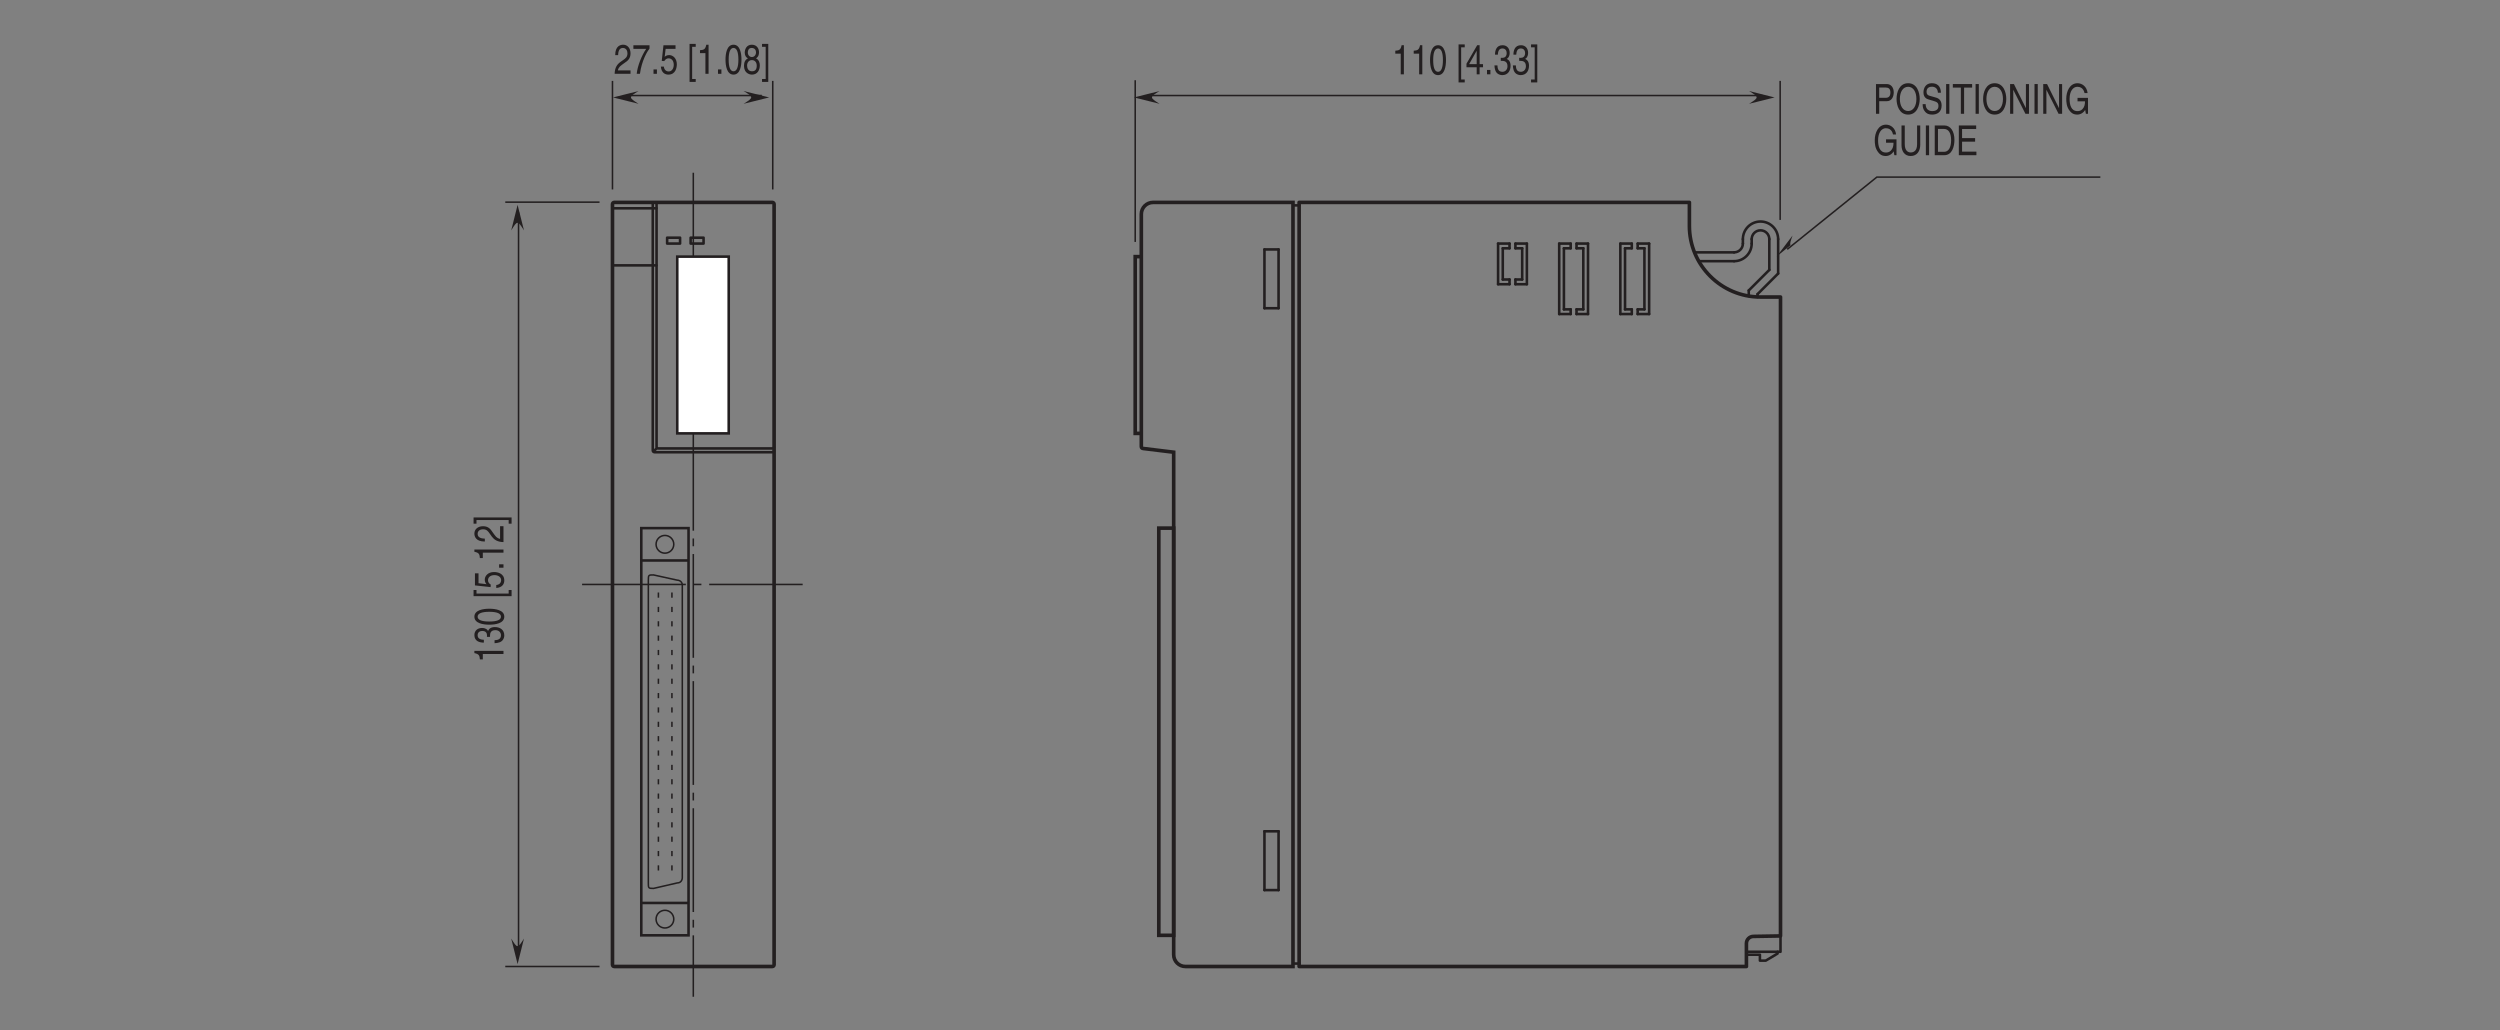 <?xml version="1.0" encoding="UTF-8"?>
<svg xmlns="http://www.w3.org/2000/svg" xmlns:xlink="http://www.w3.org/1999/xlink" width="481.89pt" height="198.61pt" viewBox="0 0 481.89 198.61" version="1.2">
<rect x="0" y="0" width="481.89" height="198.61" fill="#808080" stroke="none"/>
<defs>
<g>
<symbol overflow="visible" id="glyph0-0">
<path style="stroke:none;" d="M 0 0 L 0 -3.188 L -5.594 -3.188 L -5.594 0 Z M -3.156 -1.594 L -5.188 -0.516 L -5.188 -2.688 Z M -2.797 -1.797 L -4.828 -2.875 L -0.766 -2.875 Z M -0.406 -0.516 L -2.438 -1.594 L -0.406 -2.688 Z M -4.828 -0.312 L -2.797 -1.406 L -0.766 -0.312 Z M -4.828 -0.312 "/>
</symbol>
<symbol overflow="visible" id="glyph0-1">
<path style="stroke:none;" d="M -5.609 -2.297 L -5.609 -1.859 C -4.688 -1.672 -4.609 -1.375 -4.547 -0.641 L -3.984 -0.641 L -3.984 -1.688 L 0 -1.688 L 0 -2.297 Z M -5.609 -2.297 "/>
</symbol>
<symbol overflow="visible" id="glyph0-2">
<path style="stroke:none;" d="M -2.594 -1.438 C -2.594 -1.516 -2.594 -1.609 -2.594 -1.688 C -2.594 -2.078 -2.5 -2.734 -1.562 -2.734 C -0.922 -2.734 -0.484 -2.328 -0.484 -1.75 C -0.484 -0.922 -1.188 -0.812 -1.719 -0.797 L -1.719 -0.219 C -1.062 -0.25 -0.422 -0.391 -0.094 -0.891 C 0.047 -1.109 0.156 -1.391 0.156 -1.719 C 0.156 -2.859 -0.734 -3.328 -1.656 -3.328 C -2.406 -3.328 -2.781 -3.016 -2.969 -2.594 L -2.984 -2.594 C -3.078 -2.828 -3.422 -3.156 -4.141 -3.156 C -4.984 -3.156 -5.609 -2.641 -5.609 -1.781 C -5.609 -0.594 -4.594 -0.328 -3.781 -0.328 L -3.781 -0.875 C -4.172 -0.906 -4.984 -0.953 -4.984 -1.75 C -4.984 -2.422 -4.438 -2.578 -4.094 -2.578 C -3.391 -2.578 -3.172 -2.156 -3.172 -1.719 C -3.172 -1.625 -3.188 -1.531 -3.188 -1.438 Z M -2.594 -1.438 "/>
</symbol>
<symbol overflow="visible" id="glyph0-3">
<path style="stroke:none;" d="M -2.734 -2.719 C -1.328 -2.719 -0.484 -2.422 -0.484 -1.781 C -0.484 -1.125 -1.328 -0.844 -2.734 -0.844 C -4.141 -0.844 -4.984 -1.125 -4.984 -1.781 C -4.984 -2.422 -4.141 -2.719 -2.734 -2.719 Z M -2.734 -3.312 C -3.891 -3.312 -5.609 -3.062 -5.609 -1.781 C -5.609 -0.484 -3.891 -0.234 -2.734 -0.234 C -1.562 -0.234 0.156 -0.484 0.156 -1.781 C 0.156 -3.062 -1.562 -3.312 -2.734 -3.312 Z M -2.734 -3.312 "/>
</symbol>
<symbol overflow="visible" id="glyph0-4">
<path style="stroke:none;" d=""/>
</symbol>
<symbol overflow="visible" id="glyph0-5">
<path style="stroke:none;" d="M -5.203 -0.906 L -5.203 -1.594 L -5.766 -1.594 L -5.766 -0.406 L 1.562 -0.406 L 1.562 -1.594 L 1 -1.594 L 1 -0.906 Z M -5.203 -0.906 "/>
</symbol>
<symbol overflow="visible" id="glyph0-6">
<path style="stroke:none;" d="M -4.812 -1.125 L -4.812 -3.031 L -5.5 -3.031 L -5.5 -0.703 L -2.484 -0.375 L -2.453 -0.859 C -2.797 -1.062 -2.984 -1.359 -2.984 -1.688 C -2.984 -2.25 -2.547 -2.688 -1.734 -2.688 C -1.031 -2.688 -0.453 -2.312 -0.453 -1.734 C -0.453 -1.234 -0.75 -0.844 -1.391 -0.781 L -1.391 -0.203 C -0.141 -0.312 0.156 -1.062 0.156 -1.656 C 0.156 -3.062 -1.203 -3.281 -1.828 -3.281 C -2.984 -3.281 -3.609 -2.531 -3.609 -1.812 C -3.609 -1.406 -3.453 -1.125 -3.266 -0.938 Z M -4.812 -1.125 "/>
</symbol>
<symbol overflow="visible" id="glyph0-7">
<path style="stroke:none;" d="M -0.844 -1.219 L -0.844 -0.562 L 0 -0.562 L 0 -1.219 Z M -0.844 -1.219 "/>
</symbol>
<symbol overflow="visible" id="glyph0-8">
<path style="stroke:none;" d="M -3.594 -0.844 C -4 -0.859 -4.984 -0.906 -4.984 -1.75 C -4.984 -2.406 -4.422 -2.641 -3.969 -2.641 C -3.234 -2.641 -3 -2.297 -2.656 -1.812 L -2.234 -1.219 C -1.781 -0.625 -1.172 -0.203 0 -0.172 L 0 -3.234 L -0.656 -3.234 L -0.656 -0.797 C -0.875 -0.828 -1.312 -0.953 -1.734 -1.578 L -2.062 -2.031 C -2.5 -2.703 -2.938 -3.234 -3.938 -3.234 C -4.984 -3.234 -5.609 -2.609 -5.609 -1.828 C -5.609 -1.344 -5.422 -0.281 -3.594 -0.281 Z M -3.594 -0.844 "/>
</symbol>
<symbol overflow="visible" id="glyph0-9">
<path style="stroke:none;" d="M 1 -0.875 L 1 -0.172 L 1.562 -0.172 L 1.562 -1.375 L -5.766 -1.375 L -5.766 -0.172 L -5.203 -0.172 L -5.203 -0.875 Z M 1 -0.875 "/>
</symbol>
<symbol overflow="visible" id="glyph1-0">
<path style="stroke:none;" d="M 0 0 L 3.188 0 L 3.188 -5.594 L 0 -5.594 Z M 1.594 -3.156 L 0.516 -5.188 L 2.688 -5.188 Z M 1.797 -2.797 L 2.875 -4.828 L 2.875 -0.766 Z M 0.516 -0.406 L 1.594 -2.438 L 2.688 -0.406 Z M 0.312 -4.828 L 1.406 -2.797 L 0.312 -0.766 Z M 0.312 -4.828 "/>
</symbol>
<symbol overflow="visible" id="glyph1-1">
<path style="stroke:none;" d="M 0.844 -3.594 C 0.859 -4 0.906 -4.984 1.75 -4.984 C 2.406 -4.984 2.641 -4.422 2.641 -3.969 C 2.641 -3.234 2.297 -3 1.812 -2.656 L 1.219 -2.234 C 0.625 -1.781 0.203 -1.172 0.172 0 L 3.234 0 L 3.234 -0.656 L 0.797 -0.656 C 0.828 -0.875 0.953 -1.312 1.578 -1.734 L 2.031 -2.062 C 2.703 -2.5 3.234 -2.938 3.234 -3.938 C 3.234 -4.984 2.609 -5.609 1.828 -5.609 C 1.344 -5.609 0.281 -5.422 0.281 -3.594 Z M 0.844 -3.594 "/>
</symbol>
<symbol overflow="visible" id="glyph1-2">
<path style="stroke:none;" d="M 0.234 -4.812 L 2.703 -4.812 C 1.844 -3.547 1.031 -1.547 0.875 0 L 1.5 0 C 1.828 -2.5 2.891 -4.297 3.344 -4.875 L 3.344 -5.5 L 0.234 -5.5 Z M 0.234 -4.812 "/>
</symbol>
<symbol overflow="visible" id="glyph1-3">
<path style="stroke:none;" d="M 1.219 -0.844 L 0.562 -0.844 L 0.562 0 L 1.219 0 Z M 1.219 -0.844 "/>
</symbol>
<symbol overflow="visible" id="glyph1-4">
<path style="stroke:none;" d="M 1.125 -4.812 L 3.031 -4.812 L 3.031 -5.5 L 0.703 -5.5 L 0.375 -2.484 L 0.859 -2.453 C 1.062 -2.797 1.359 -2.984 1.688 -2.984 C 2.25 -2.984 2.688 -2.547 2.688 -1.734 C 2.688 -1.031 2.312 -0.453 1.734 -0.453 C 1.234 -0.453 0.844 -0.75 0.781 -1.391 L 0.203 -1.391 C 0.312 -0.141 1.062 0.156 1.656 0.156 C 3.062 0.156 3.281 -1.203 3.281 -1.828 C 3.281 -2.984 2.531 -3.609 1.812 -3.609 C 1.406 -3.609 1.125 -3.453 0.938 -3.266 Z M 1.125 -4.812 "/>
</symbol>
<symbol overflow="visible" id="glyph1-5">
<path style="stroke:none;" d=""/>
</symbol>
<symbol overflow="visible" id="glyph1-6">
<path style="stroke:none;" d="M 0.906 -5.203 L 1.594 -5.203 L 1.594 -5.766 L 0.406 -5.766 L 0.406 1.562 L 1.594 1.562 L 1.594 1 L 0.906 1 Z M 0.906 -5.203 "/>
</symbol>
<symbol overflow="visible" id="glyph1-7">
<path style="stroke:none;" d="M 2.297 -5.609 L 1.859 -5.609 C 1.672 -4.688 1.375 -4.609 0.641 -4.547 L 0.641 -3.984 L 1.688 -3.984 L 1.688 0 L 2.297 0 Z M 2.297 -5.609 "/>
</symbol>
<symbol overflow="visible" id="glyph1-8">
<path style="stroke:none;" d="M 2.719 -2.734 C 2.719 -1.328 2.422 -0.484 1.781 -0.484 C 1.125 -0.484 0.844 -1.328 0.844 -2.734 C 0.844 -4.141 1.125 -4.984 1.781 -4.984 C 2.422 -4.984 2.719 -4.141 2.719 -2.734 Z M 3.312 -2.734 C 3.312 -3.891 3.062 -5.609 1.781 -5.609 C 0.484 -5.609 0.234 -3.891 0.234 -2.734 C 0.234 -1.562 0.484 0.156 1.781 0.156 C 3.062 0.156 3.312 -1.562 3.312 -2.734 Z M 3.312 -2.734 "/>
</symbol>
<symbol overflow="visible" id="glyph1-9">
<path style="stroke:none;" d="M 3.141 -4.172 C 3.141 -4.828 2.75 -5.609 1.75 -5.609 C 0.688 -5.609 0.391 -4.656 0.391 -4.078 C 0.391 -3.547 0.625 -3.156 1 -2.984 C 0.531 -2.734 0.25 -2.297 0.25 -1.609 C 0.25 -1.344 0.25 -0.734 0.703 -0.281 C 1.062 0.078 1.531 0.156 1.781 0.156 C 2.844 0.156 3.297 -0.719 3.297 -1.625 C 3.297 -2.047 3.172 -2.672 2.562 -2.984 C 2.766 -3.109 3.141 -3.359 3.141 -4.172 Z M 1.766 -2.641 C 2.281 -2.641 2.703 -2.297 2.703 -1.547 C 2.703 -0.656 2.219 -0.484 1.797 -0.484 C 1.016 -0.484 0.844 -1.156 0.844 -1.594 C 0.844 -2.109 1.141 -2.641 1.766 -2.641 Z M 1.766 -3.234 C 1.359 -3.234 0.984 -3.562 0.984 -4.109 C 0.984 -4.469 1.125 -4.984 1.719 -4.984 C 2.391 -4.984 2.562 -4.484 2.562 -4.141 C 2.562 -3.641 2.25 -3.234 1.766 -3.234 Z M 1.766 -3.234 "/>
</symbol>
<symbol overflow="visible" id="glyph1-10">
<path style="stroke:none;" d="M 0.875 1 L 0.172 1 L 0.172 1.562 L 1.375 1.562 L 1.375 -5.766 L 0.172 -5.766 L 0.172 -5.203 L 0.875 -5.203 Z M 0.875 1 "/>
</symbol>
<symbol overflow="visible" id="glyph1-11">
<path style="stroke:none;" d="M 3.344 -1.359 L 3.344 -1.969 L 2.688 -1.969 L 2.688 -5.609 L 2.219 -5.609 L 0.156 -2.047 L 0.156 -1.359 L 2.125 -1.359 L 2.125 0 L 2.688 0 L 2.688 -1.359 Z M 2.109 -4.516 L 2.125 -4.516 L 2.125 -1.969 L 0.672 -1.969 Z M 2.109 -4.516 "/>
</symbol>
<symbol overflow="visible" id="glyph1-12">
<path style="stroke:none;" d="M 1.438 -2.594 C 1.516 -2.594 1.609 -2.594 1.688 -2.594 C 2.078 -2.594 2.734 -2.5 2.734 -1.562 C 2.734 -0.922 2.328 -0.484 1.75 -0.484 C 0.922 -0.484 0.812 -1.188 0.797 -1.719 L 0.219 -1.719 C 0.25 -1.062 0.391 -0.422 0.891 -0.094 C 1.109 0.047 1.391 0.156 1.719 0.156 C 2.859 0.156 3.328 -0.734 3.328 -1.656 C 3.328 -2.406 3.016 -2.781 2.594 -2.969 L 2.594 -2.984 C 2.828 -3.078 3.156 -3.422 3.156 -4.141 C 3.156 -4.984 2.641 -5.609 1.781 -5.609 C 0.594 -5.609 0.328 -4.594 0.328 -3.781 L 0.875 -3.781 C 0.906 -4.172 0.953 -4.984 1.75 -4.984 C 2.422 -4.984 2.578 -4.438 2.578 -4.094 C 2.578 -3.391 2.156 -3.172 1.719 -3.172 C 1.625 -3.172 1.531 -3.188 1.438 -3.188 Z M 1.438 -2.594 "/>
</symbol>
<symbol overflow="visible" id="glyph1-13">
<path style="stroke:none;" d="M 1.172 -5.062 L 2.422 -5.062 C 2.938 -5.062 3.328 -4.844 3.328 -4.109 C 3.328 -3.344 2.953 -3.078 2.406 -3.078 L 1.172 -3.078 Z M 1.172 -2.422 L 2.609 -2.422 C 3.609 -2.422 3.969 -3.328 3.969 -4.125 C 3.969 -5.047 3.469 -5.734 2.609 -5.734 L 0.547 -5.734 L 0.547 0 L 1.172 0 Z M 1.172 -2.422 "/>
</symbol>
<symbol overflow="visible" id="glyph1-14">
<path style="stroke:none;" d="M 4.078 -2.859 C 4.078 -1.516 3.484 -0.531 2.484 -0.531 C 1.484 -0.531 0.891 -1.516 0.891 -2.859 C 0.891 -4.219 1.484 -5.203 2.484 -5.203 C 3.484 -5.203 4.078 -4.219 4.078 -2.859 Z M 4.719 -2.859 C 4.719 -4.109 4.203 -5.891 2.484 -5.891 C 0.766 -5.891 0.25 -4.109 0.25 -2.859 C 0.25 -1.625 0.766 0.156 2.484 0.156 C 4.203 0.156 4.719 -1.625 4.719 -2.859 Z M 4.719 -2.859 "/>
</symbol>
<symbol overflow="visible" id="glyph1-15">
<path style="stroke:none;" d="M 3.828 -4.062 C 3.812 -4.688 3.656 -5.891 2.047 -5.891 C 0.938 -5.891 0.469 -5 0.469 -4.109 C 0.469 -3.109 1.141 -2.844 1.438 -2.766 L 2.391 -2.484 C 3.141 -2.266 3.359 -2.078 3.359 -1.484 C 3.359 -0.656 2.609 -0.516 2.156 -0.516 C 1.578 -0.516 0.891 -0.812 0.891 -1.859 L 0.312 -1.859 C 0.312 -1.312 0.391 -0.844 0.781 -0.406 C 0.984 -0.172 1.312 0.156 2.172 0.156 C 2.953 0.156 3.969 -0.219 3.969 -1.578 C 3.969 -2.484 3.516 -2.938 2.922 -3.109 L 1.609 -3.484 C 1.344 -3.562 1.062 -3.734 1.062 -4.219 C 1.062 -5.094 1.719 -5.219 2.109 -5.219 C 2.641 -5.219 3.219 -4.938 3.25 -4.062 Z M 3.828 -4.062 "/>
</symbol>
<symbol overflow="visible" id="glyph1-16">
<path style="stroke:none;" d="M 1.203 -5.734 L 0.578 -5.734 L 0.578 0 L 1.203 0 Z M 1.203 -5.734 "/>
</symbol>
<symbol overflow="visible" id="glyph1-17">
<path style="stroke:none;" d="M 0.094 -5.047 L 1.641 -5.047 L 1.641 0 L 2.266 0 L 2.266 -5.047 L 3.812 -5.047 L 3.812 -5.734 L 0.094 -5.734 Z M 0.094 -5.047 "/>
</symbol>
<symbol overflow="visible" id="glyph1-18">
<path style="stroke:none;" d="M 3.531 -1.109 L 3.516 -1.109 L 1.219 -5.734 L 0.484 -5.734 L 0.484 0 L 1.094 0 L 1.094 -4.625 L 3.438 0 L 4.125 0 L 4.125 -5.734 L 3.531 -5.734 Z M 3.531 -1.109 "/>
</symbol>
<symbol overflow="visible" id="glyph1-19">
<path style="stroke:none;" d="M 2.484 -2.406 L 3.922 -2.406 C 3.922 -1.781 3.812 -1.281 3.406 -0.875 C 3.078 -0.547 2.703 -0.516 2.469 -0.516 C 1.25 -0.516 0.953 -1.703 0.953 -2.875 C 0.953 -4.375 1.625 -5.203 2.453 -5.203 C 2.953 -5.203 3.625 -4.984 3.828 -4 L 4.422 -4 C 4.281 -5.281 3.328 -5.891 2.484 -5.891 C 0.984 -5.891 0.312 -4.312 0.312 -2.922 C 0.312 -2.312 0.328 -1.328 1.031 -0.5 C 1.266 -0.203 1.656 0.156 2.438 0.156 C 3.062 0.156 3.641 -0.203 3.953 -0.75 L 4.094 0 L 4.5 0 L 4.5 -3.062 L 2.484 -3.062 Z M 2.484 -2.406 "/>
</symbol>
<symbol overflow="visible" id="glyph1-20">
<path style="stroke:none;" d="M 3.5 -5.734 L 3.5 -2.109 C 3.5 -0.859 2.859 -0.531 2.281 -0.531 C 1.734 -0.531 1.125 -0.875 1.125 -2.125 L 1.125 -5.734 L 0.5 -5.734 L 0.5 -1.906 C 0.5 -0.844 1.031 0.156 2.266 0.156 C 3.531 0.156 4.109 -0.844 4.109 -2.016 L 4.109 -5.734 Z M 3.5 -5.734 "/>
</symbol>
<symbol overflow="visible" id="glyph1-21">
<path style="stroke:none;" d="M 0.516 0 L 2.359 0 C 3.859 0 4.312 -1.656 4.312 -2.953 C 4.312 -4.594 3.578 -5.734 2.375 -5.734 L 0.516 -5.734 Z M 1.141 -5.062 L 2.297 -5.062 C 3.141 -5.062 3.672 -4.344 3.672 -2.891 C 3.672 -1.453 3.141 -0.656 2.344 -0.656 L 1.141 -0.656 Z M 1.141 -5.062 "/>
</symbol>
<symbol overflow="visible" id="glyph1-22">
<path style="stroke:none;" d="M 3.938 -0.688 L 1.172 -0.688 L 1.172 -2.609 L 3.688 -2.609 L 3.688 -3.297 L 1.172 -3.297 L 1.172 -5.047 L 3.891 -5.047 L 3.891 -5.734 L 0.547 -5.734 L 0.547 0 L 3.938 0 Z M 3.938 -0.688 "/>
</symbol>
</g>
</defs>
<g id="surface1">
<path style="fill:none;stroke-width:3;stroke-linecap:butt;stroke-linejoin:miter;stroke:rgb(13.73%,12.16%,12.549%);stroke-opacity:1;stroke-dasharray:200,15,15,15;stroke-miterlimit:4;" d="M 1117.822 855.642 L 1543.031 855.642 " transform="matrix(0.1,0,0,-0.1,0.417,198.221)"/>
<path style="fill:none;stroke-width:3;stroke-linecap:butt;stroke-linejoin:miter;stroke:rgb(13.73%,12.16%,12.549%);stroke-opacity:1;stroke-dasharray:200,15,15,15;stroke-miterlimit:4;" d="M 1332.227 1649.268 L 1332.227 60.882 " transform="matrix(0.1,0,0,-0.1,0.417,198.221)"/>
<path style="fill:none;stroke-width:3;stroke-linecap:butt;stroke-linejoin:miter;stroke:rgb(13.73%,12.16%,12.549%);stroke-opacity:1;stroke-miterlimit:4;" d="M 1151.443 119.238 L 969.759 119.238 " transform="matrix(0.1,0,0,-0.1,0.417,198.221)"/>
<path style="fill:none;stroke-width:3;stroke-linecap:butt;stroke-linejoin:miter;stroke:rgb(13.73%,12.16%,12.549%);stroke-opacity:1;stroke-miterlimit:4;" d="M 1151.443 1592.555 L 969.759 1592.555 " transform="matrix(0.1,0,0,-0.1,0.417,198.221)"/>
<path style=" stroke:none;fill-rule:nonzero;fill:rgb(13.73%,12.16%,12.549%);fill-opacity:1;" d="M 98.539 44.41 L 99.77 39.488 L 101 44.41 C 99.77 42.438 99.715 42.492 98.539 44.41 "/>
<path style="fill:none;stroke-width:3;stroke-linecap:butt;stroke-linejoin:miter;stroke:rgb(13.73%,12.16%,12.549%);stroke-opacity:1;stroke-miterlimit:4;" d="M 995.356 143.113 L 995.356 1572.947 " transform="matrix(0.1,0,0,-0.1,0.417,198.221)"/>
<path style=" stroke:none;fill-rule:nonzero;fill:rgb(13.73%,12.16%,12.549%);fill-opacity:1;" d="M 98.539 180.91 L 99.77 185.836 L 101 180.91 C 99.77 182.883 99.715 182.832 98.539 180.91 "/>
<path style="fill:none;stroke-width:3;stroke-linecap:butt;stroke-linejoin:miter;stroke:rgb(13.73%,12.16%,12.549%);stroke-opacity:1;stroke-miterlimit:4;" d="M 1176.414 1826.295 L 1176.414 1617.017 " transform="matrix(0.1,0,0,-0.1,0.417,198.221)"/>
<path style=" stroke:none;fill-rule:nonzero;fill:rgb(13.73%,12.16%,12.549%);fill-opacity:1;" d="M 123.086 17.547 L 118.164 18.781 L 123.086 20.008 C 121.113 18.781 121.168 18.723 123.086 17.547 "/>
<path style="fill:none;stroke-width:3;stroke-linecap:butt;stroke-linejoin:miter;stroke:rgb(13.73%,12.16%,12.549%);stroke-opacity:1;stroke-miterlimit:4;" d="M 1485.339 1826.295 L 1485.339 1617.017 " transform="matrix(0.1,0,0,-0.1,0.417,198.221)"/>
<path style="fill:none;stroke-width:3;stroke-linecap:butt;stroke-linejoin:miter;stroke:rgb(13.73%,12.16%,12.549%);stroke-opacity:1;stroke-miterlimit:4;" d="M 1205.729 1798.075 L 1464.204 1798.075 " transform="matrix(0.1,0,0,-0.1,0.417,198.221)"/>
<path style=" stroke:none;fill-rule:nonzero;fill:rgb(13.73%,12.16%,12.549%);fill-opacity:1;" d="M 143.336 17.547 L 148.262 18.781 L 143.336 20.008 C 145.312 18.781 145.258 18.723 143.336 17.547 "/>
<path style=" stroke:none;fill-rule:nonzero;fill:rgb(13.73%,12.16%,12.549%);fill-opacity:1;" d="M 223.512 17.547 L 218.59 18.781 L 223.512 20.008 C 221.539 18.781 221.594 18.723 223.512 17.547 "/>
<path style="fill:none;stroke-width:3;stroke-linecap:butt;stroke-linejoin:miter;stroke:rgb(13.73%,12.16%,12.549%);stroke-opacity:1;stroke-miterlimit:4;" d="M 3427.192 1826.295 L 3427.192 1558.308 " transform="matrix(0.1,0,0,-0.1,0.417,198.221)"/>
<path style="fill:none;stroke-width:3;stroke-linecap:butt;stroke-linejoin:miter;stroke:rgb(13.73%,12.16%,12.549%);stroke-opacity:1;stroke-miterlimit:4;" d="M 2211.959 1798.075 L 3393.141 1798.075 " transform="matrix(0.1,0,0,-0.1,0.417,198.221)"/>
<path style=" stroke:none;fill-rule:nonzero;fill:rgb(13.73%,12.16%,12.549%);fill-opacity:1;" d="M 337.141 17.547 L 342.062 18.781 L 337.141 20.008 C 339.113 18.781 339.059 18.723 337.141 17.547 "/>
<path style=" stroke:none;fill-rule:nonzero;fill:rgb(13.73%,12.16%,12.549%);fill-opacity:1;" d="M 345.148 47.258 C 344.957 47.008 345.148 46.457 345.527 45.398 L 342.465 49.441 L 345.148 47.258 "/>
<path style="fill:none;stroke-width:3;stroke-linecap:butt;stroke-linejoin:miter;stroke:rgb(13.73%,12.16%,12.549%);stroke-opacity:1;stroke-miterlimit:4;" d="M 3440.812 1501.635 L 3613.495 1640.814 L 4044.378 1640.814 " transform="matrix(0.1,0,0,-0.1,0.417,198.221)"/>
<g style="fill:rgb(13.73%,12.16%,12.549%);fill-opacity:1;">
  <use xlink:href="#glyph0-1" x="97.049" y="127.75"/>
  <use xlink:href="#glyph0-2" x="97.049" y="124.199"/>
  <use xlink:href="#glyph0-3" x="97.049" y="120.647"/>
  <use xlink:href="#glyph0-4" x="97.049" y="117.096"/>
  <use xlink:href="#glyph0-5" x="97.049" y="115.32"/>
  <use xlink:href="#glyph0-6" x="97.049" y="113.544"/>
  <use xlink:href="#glyph0-7" x="97.049" y="109.993"/>
  <use xlink:href="#glyph0-1" x="97.049" y="108.217"/>
  <use xlink:href="#glyph0-8" x="97.049" y="104.666"/>
  <use xlink:href="#glyph0-9" x="97.049" y="101.114"/>
</g>
<g style="fill:rgb(13.73%,12.16%,12.549%);fill-opacity:1;">
  <use xlink:href="#glyph1-1" x="118.303" y="14.227"/>
  <use xlink:href="#glyph1-2" x="121.854" y="14.227"/>
  <use xlink:href="#glyph1-3" x="125.406" y="14.227"/>
  <use xlink:href="#glyph1-4" x="127.181" y="14.227"/>
  <use xlink:href="#glyph1-5" x="130.733" y="14.227"/>
  <use xlink:href="#glyph1-6" x="132.509" y="14.227"/>
  <use xlink:href="#glyph1-7" x="134.284" y="14.227"/>
  <use xlink:href="#glyph1-3" x="137.836" y="14.227"/>
  <use xlink:href="#glyph1-8" x="139.611" y="14.227"/>
  <use xlink:href="#glyph1-9" x="143.163" y="14.227"/>
  <use xlink:href="#glyph1-10" x="146.714" y="14.227"/>
</g>
<g style="fill:rgb(13.73%,12.16%,12.549%);fill-opacity:1;">
  <use xlink:href="#glyph1-7" x="268.31" y="14.325"/>
  <use xlink:href="#glyph1-7" x="271.861" y="14.325"/>
  <use xlink:href="#glyph1-8" x="275.413" y="14.325"/>
  <use xlink:href="#glyph1-5" x="278.964" y="14.325"/>
  <use xlink:href="#glyph1-6" x="280.74" y="14.325"/>
  <use xlink:href="#glyph1-11" x="282.516" y="14.325"/>
  <use xlink:href="#glyph1-3" x="286.067" y="14.325"/>
  <use xlink:href="#glyph1-12" x="287.843" y="14.325"/>
  <use xlink:href="#glyph1-12" x="291.394" y="14.325"/>
  <use xlink:href="#glyph1-10" x="294.946" y="14.325"/>
</g>
<g style="fill:rgb(13.73%,12.16%,12.549%);fill-opacity:1;">
  <use xlink:href="#glyph1-13" x="361.06" y="21.933"/>
  <use xlink:href="#glyph1-14" x="365.32" y="21.933"/>
  <use xlink:href="#glyph1-15" x="370.29" y="21.933"/>
  <use xlink:href="#glyph1-16" x="374.55" y="21.933"/>
  <use xlink:href="#glyph1-17" x="376.326" y="21.933"/>
  <use xlink:href="#glyph1-16" x="380.228" y="21.933"/>
  <use xlink:href="#glyph1-14" x="382.004" y="21.933"/>
  <use xlink:href="#glyph1-18" x="386.974" y="21.933"/>
  <use xlink:href="#glyph1-16" x="391.585" y="21.933"/>
  <use xlink:href="#glyph1-18" x="393.361" y="21.933"/>
  <use xlink:href="#glyph1-19" x="397.973" y="21.933"/>
</g>
<g style="fill:rgb(13.73%,12.16%,12.549%);fill-opacity:1;">
  <use xlink:href="#glyph1-19" x="361.06" y="29.917"/>
  <use xlink:href="#glyph1-20" x="366.029" y="29.917"/>
  <use xlink:href="#glyph1-16" x="370.641" y="29.917"/>
  <use xlink:href="#glyph1-21" x="372.417" y="29.917"/>
  <use xlink:href="#glyph1-22" x="377.028" y="29.917"/>
</g>
<path style="fill:none;stroke-width:3;stroke-linecap:butt;stroke-linejoin:miter;stroke:rgb(13.73%,12.16%,12.549%);stroke-opacity:1;stroke-miterlimit:4;" d="M 2184.013 1827.586 L 2184.013 1515.882 " transform="matrix(0.1,0,0,-0.1,0.417,198.221)"/>
<path style="fill:none;stroke-width:5;stroke-linecap:round;stroke-linejoin:round;stroke:rgb(13.73%,12.16%,12.549%);stroke-opacity:1;stroke-miterlimit:4;" d="M 2499.984 1586.371 L 2488.634 1586.371 " transform="matrix(0.1,0,0,-0.1,0.417,198.221)"/>
<path style="fill:none;stroke-width:5;stroke-linecap:round;stroke-linejoin:round;stroke:rgb(13.73%,12.16%,12.549%);stroke-opacity:1;stroke-miterlimit:4;" d="M 3023.393 1376.859 L 3001.279 1376.859 " transform="matrix(0.1,0,0,-0.1,0.417,198.221)"/>
<path style="fill:none;stroke-width:5;stroke-linecap:round;stroke-linejoin:round;stroke:rgb(13.73%,12.16%,12.549%);stroke-opacity:1;stroke-miterlimit:4;" d="M 3023.393 1385.9 L 3010.359 1385.9 " transform="matrix(0.1,0,0,-0.1,0.417,198.221)"/>
<path style="fill:none;stroke-width:5;stroke-linecap:round;stroke-linejoin:round;stroke:rgb(13.73%,12.16%,12.549%);stroke-opacity:1;stroke-miterlimit:4;" d="M 3023.393 1385.9 L 3023.393 1376.859 " transform="matrix(0.1,0,0,-0.1,0.417,198.221)"/>
<path style="fill:none;stroke-width:5;stroke-linecap:round;stroke-linejoin:round;stroke:rgb(13.73%,12.16%,12.549%);stroke-opacity:1;stroke-miterlimit:4;" d="M 3034.704 1385.9 L 3034.704 1376.859 " transform="matrix(0.1,0,0,-0.1,0.417,198.221)"/>
<path style="fill:none;stroke-width:5;stroke-linecap:round;stroke-linejoin:round;stroke:rgb(13.73%,12.16%,12.549%);stroke-opacity:1;stroke-miterlimit:4;" d="M 3023.393 1503.631 L 3010.359 1503.631 " transform="matrix(0.1,0,0,-0.1,0.417,198.221)"/>
<path style="fill:none;stroke-width:5;stroke-linecap:round;stroke-linejoin:round;stroke:rgb(13.73%,12.16%,12.549%);stroke-opacity:1;stroke-miterlimit:4;" d="M 3023.393 1512.672 L 3001.279 1512.672 " transform="matrix(0.1,0,0,-0.1,0.417,198.221)"/>
<path style="fill:none;stroke-width:5;stroke-linecap:round;stroke-linejoin:round;stroke:rgb(13.73%,12.16%,12.549%);stroke-opacity:1;stroke-miterlimit:4;" d="M 3056.818 1512.672 L 3056.818 1376.859 " transform="matrix(0.1,0,0,-0.1,0.417,198.221)"/>
<path style="fill:none;stroke-width:5;stroke-linecap:round;stroke-linejoin:round;stroke:rgb(13.73%,12.16%,12.549%);stroke-opacity:1;stroke-miterlimit:4;" d="M 3001.279 1512.672 L 3001.279 1376.859 " transform="matrix(0.1,0,0,-0.1,0.417,198.221)"/>
<path style="fill:none;stroke-width:5;stroke-linecap:round;stroke-linejoin:round;stroke:rgb(13.73%,12.16%,12.549%);stroke-opacity:1;stroke-miterlimit:4;" d="M 3047.737 1503.631 L 3047.737 1385.9 " transform="matrix(0.1,0,0,-0.1,0.417,198.221)"/>
<path style="fill:none;stroke-width:5;stroke-linecap:round;stroke-linejoin:round;stroke:rgb(13.73%,12.16%,12.549%);stroke-opacity:1;stroke-miterlimit:4;" d="M 3010.359 1503.631 L 3010.359 1385.9 " transform="matrix(0.1,0,0,-0.1,0.417,198.221)"/>
<path style="fill:none;stroke-width:5;stroke-linecap:round;stroke-linejoin:round;stroke:rgb(13.73%,12.16%,12.549%);stroke-opacity:1;stroke-miterlimit:4;" d="M 3034.704 1512.672 L 3034.704 1503.631 " transform="matrix(0.1,0,0,-0.1,0.417,198.221)"/>
<path style="fill:none;stroke-width:5;stroke-linecap:round;stroke-linejoin:round;stroke:rgb(13.73%,12.16%,12.549%);stroke-opacity:1;stroke-miterlimit:4;" d="M 3023.393 1512.672 L 3023.393 1503.631 " transform="matrix(0.1,0,0,-0.1,0.417,198.221)"/>
<path style="fill:none;stroke-width:5;stroke-linecap:round;stroke-linejoin:round;stroke:rgb(13.73%,12.16%,12.549%);stroke-opacity:1;stroke-miterlimit:4;" d="M 3056.818 1512.672 L 3034.704 1512.672 " transform="matrix(0.1,0,0,-0.1,0.417,198.221)"/>
<path style="fill:none;stroke-width:5;stroke-linecap:round;stroke-linejoin:round;stroke:rgb(13.73%,12.16%,12.549%);stroke-opacity:1;stroke-miterlimit:4;" d="M 3056.818 1376.859 L 3034.704 1376.859 " transform="matrix(0.1,0,0,-0.1,0.417,198.221)"/>
<path style="fill:none;stroke-width:5;stroke-linecap:round;stroke-linejoin:round;stroke:rgb(13.73%,12.16%,12.549%);stroke-opacity:1;stroke-miterlimit:4;" d="M 3047.737 1385.9 L 3034.704 1385.9 " transform="matrix(0.1,0,0,-0.1,0.417,198.221)"/>
<path style="fill:none;stroke-width:5;stroke-linecap:round;stroke-linejoin:round;stroke:rgb(13.73%,12.16%,12.549%);stroke-opacity:1;stroke-miterlimit:4;" d="M 3047.737 1503.631 L 3034.704 1503.631 " transform="matrix(0.1,0,0,-0.1,0.417,198.221)"/>
<path style="fill:none;stroke-width:5;stroke-linecap:round;stroke-linejoin:round;stroke:rgb(13.73%,12.16%,12.549%);stroke-opacity:1;stroke-miterlimit:4;" d="M 3141.202 1376.859 L 3119.127 1376.859 " transform="matrix(0.1,0,0,-0.1,0.417,198.221)"/>
<path style="fill:none;stroke-width:5;stroke-linecap:round;stroke-linejoin:round;stroke:rgb(13.73%,12.16%,12.549%);stroke-opacity:1;stroke-miterlimit:4;" d="M 3141.202 1385.9 L 3128.168 1385.9 " transform="matrix(0.1,0,0,-0.1,0.417,198.221)"/>
<path style="fill:none;stroke-width:5;stroke-linecap:round;stroke-linejoin:round;stroke:rgb(13.73%,12.16%,12.549%);stroke-opacity:1;stroke-miterlimit:4;" d="M 3141.202 1385.9 L 3141.202 1376.859 " transform="matrix(0.1,0,0,-0.1,0.417,198.221)"/>
<path style="fill:none;stroke-width:5;stroke-linecap:round;stroke-linejoin:round;stroke:rgb(13.73%,12.16%,12.549%);stroke-opacity:1;stroke-miterlimit:4;" d="M 3152.552 1385.9 L 3152.552 1376.859 " transform="matrix(0.1,0,0,-0.1,0.417,198.221)"/>
<path style="fill:none;stroke-width:5;stroke-linecap:round;stroke-linejoin:round;stroke:rgb(13.73%,12.16%,12.549%);stroke-opacity:1;stroke-miterlimit:4;" d="M 3141.202 1503.631 L 3128.168 1503.631 " transform="matrix(0.1,0,0,-0.1,0.417,198.221)"/>
<path style="fill:none;stroke-width:5;stroke-linecap:round;stroke-linejoin:round;stroke:rgb(13.73%,12.16%,12.549%);stroke-opacity:1;stroke-miterlimit:4;" d="M 3141.202 1512.672 L 3119.127 1512.672 " transform="matrix(0.1,0,0,-0.1,0.417,198.221)"/>
<path style="fill:none;stroke-width:5;stroke-linecap:round;stroke-linejoin:round;stroke:rgb(13.73%,12.16%,12.549%);stroke-opacity:1;stroke-miterlimit:4;" d="M 3174.627 1512.672 L 3174.627 1376.859 " transform="matrix(0.1,0,0,-0.1,0.417,198.221)"/>
<path style="fill:none;stroke-width:5;stroke-linecap:round;stroke-linejoin:round;stroke:rgb(13.73%,12.16%,12.549%);stroke-opacity:1;stroke-miterlimit:4;" d="M 3119.127 1512.672 L 3119.127 1376.859 " transform="matrix(0.1,0,0,-0.1,0.417,198.221)"/>
<path style="fill:none;stroke-width:5;stroke-linecap:round;stroke-linejoin:round;stroke:rgb(13.73%,12.16%,12.549%);stroke-opacity:1;stroke-miterlimit:4;" d="M 3165.546 1503.631 L 3165.546 1385.9 " transform="matrix(0.1,0,0,-0.1,0.417,198.221)"/>
<path style="fill:none;stroke-width:5;stroke-linecap:round;stroke-linejoin:round;stroke:rgb(13.73%,12.16%,12.549%);stroke-opacity:1;stroke-miterlimit:4;" d="M 3128.168 1503.631 L 3128.168 1385.9 " transform="matrix(0.1,0,0,-0.1,0.417,198.221)"/>
<path style="fill:none;stroke-width:5;stroke-linecap:round;stroke-linejoin:round;stroke:rgb(13.73%,12.16%,12.549%);stroke-opacity:1;stroke-miterlimit:4;" d="M 3152.552 1512.672 L 3152.552 1503.631 " transform="matrix(0.1,0,0,-0.1,0.417,198.221)"/>
<path style="fill:none;stroke-width:5;stroke-linecap:round;stroke-linejoin:round;stroke:rgb(13.73%,12.16%,12.549%);stroke-opacity:1;stroke-miterlimit:4;" d="M 3141.202 1512.672 L 3141.202 1503.631 " transform="matrix(0.1,0,0,-0.1,0.417,198.221)"/>
<path style="fill:none;stroke-width:5;stroke-linecap:round;stroke-linejoin:round;stroke:rgb(13.73%,12.16%,12.549%);stroke-opacity:1;stroke-miterlimit:4;" d="M 3174.627 1512.672 L 3152.552 1512.672 " transform="matrix(0.1,0,0,-0.1,0.417,198.221)"/>
<path style="fill:none;stroke-width:5;stroke-linecap:round;stroke-linejoin:round;stroke:rgb(13.73%,12.16%,12.549%);stroke-opacity:1;stroke-miterlimit:4;" d="M 3174.627 1376.859 L 3152.552 1376.859 " transform="matrix(0.1,0,0,-0.1,0.417,198.221)"/>
<path style="fill:none;stroke-width:5;stroke-linecap:round;stroke-linejoin:round;stroke:rgb(13.73%,12.16%,12.549%);stroke-opacity:1;stroke-miterlimit:4;" d="M 3165.546 1385.9 L 3152.552 1385.9 " transform="matrix(0.1,0,0,-0.1,0.417,198.221)"/>
<path style="fill:none;stroke-width:5;stroke-linecap:round;stroke-linejoin:round;stroke:rgb(13.73%,12.16%,12.549%);stroke-opacity:1;stroke-miterlimit:4;" d="M 3165.546 1503.631 L 3152.552 1503.631 " transform="matrix(0.1,0,0,-0.1,0.417,198.221)"/>
<path style="fill:none;stroke-width:5;stroke-linecap:round;stroke-linejoin:round;stroke:rgb(13.73%,12.16%,12.549%);stroke-opacity:1;stroke-miterlimit:4;" d="M 2905.545 1434.394 L 2883.47 1434.394 " transform="matrix(0.1,0,0,-0.1,0.417,198.221)"/>
<path style="fill:none;stroke-width:5;stroke-linecap:round;stroke-linejoin:round;stroke:rgb(13.73%,12.16%,12.549%);stroke-opacity:1;stroke-miterlimit:4;" d="M 2905.545 1434.394 L 2905.545 1443.474 " transform="matrix(0.1,0,0,-0.1,0.417,198.221)"/>
<path style="fill:none;stroke-width:5;stroke-linecap:round;stroke-linejoin:round;stroke:rgb(13.73%,12.16%,12.549%);stroke-opacity:1;stroke-miterlimit:4;" d="M 2916.895 1434.394 L 2916.895 1443.474 " transform="matrix(0.1,0,0,-0.1,0.417,198.221)"/>
<path style="fill:none;stroke-width:5;stroke-linecap:round;stroke-linejoin:round;stroke:rgb(13.73%,12.16%,12.549%);stroke-opacity:1;stroke-miterlimit:4;" d="M 2929.928 1443.474 L 2916.895 1443.474 " transform="matrix(0.1,0,0,-0.1,0.417,198.221)"/>
<path style="fill:none;stroke-width:5;stroke-linecap:round;stroke-linejoin:round;stroke:rgb(13.73%,12.16%,12.549%);stroke-opacity:1;stroke-miterlimit:4;" d="M 2905.545 1503.631 L 2892.511 1503.631 " transform="matrix(0.1,0,0,-0.1,0.417,198.221)"/>
<path style="fill:none;stroke-width:5;stroke-linecap:round;stroke-linejoin:round;stroke:rgb(13.73%,12.16%,12.549%);stroke-opacity:1;stroke-miterlimit:4;" d="M 2905.545 1512.672 L 2883.47 1512.672 " transform="matrix(0.1,0,0,-0.1,0.417,198.221)"/>
<path style="fill:none;stroke-width:5;stroke-linecap:round;stroke-linejoin:round;stroke:rgb(13.73%,12.16%,12.549%);stroke-opacity:1;stroke-miterlimit:4;" d="M 2938.969 1512.672 L 2938.969 1434.394 " transform="matrix(0.1,0,0,-0.1,0.417,198.221)"/>
<path style="fill:none;stroke-width:5;stroke-linecap:round;stroke-linejoin:round;stroke:rgb(13.73%,12.16%,12.549%);stroke-opacity:1;stroke-miterlimit:4;" d="M 2883.47 1512.672 L 2883.47 1434.394 " transform="matrix(0.1,0,0,-0.1,0.417,198.221)"/>
<path style="fill:none;stroke-width:5;stroke-linecap:round;stroke-linejoin:round;stroke:rgb(13.73%,12.16%,12.549%);stroke-opacity:1;stroke-miterlimit:4;" d="M 2929.928 1503.631 L 2929.928 1443.474 " transform="matrix(0.1,0,0,-0.1,0.417,198.221)"/>
<path style="fill:none;stroke-width:5;stroke-linecap:round;stroke-linejoin:round;stroke:rgb(13.73%,12.16%,12.549%);stroke-opacity:1;stroke-miterlimit:4;" d="M 2892.511 1503.631 L 2892.511 1443.474 " transform="matrix(0.1,0,0,-0.1,0.417,198.221)"/>
<path style="fill:none;stroke-width:5;stroke-linecap:round;stroke-linejoin:round;stroke:rgb(13.73%,12.16%,12.549%);stroke-opacity:1;stroke-miterlimit:4;" d="M 2916.895 1512.672 L 2916.895 1503.631 " transform="matrix(0.1,0,0,-0.1,0.417,198.221)"/>
<path style="fill:none;stroke-width:5;stroke-linecap:round;stroke-linejoin:round;stroke:rgb(13.73%,12.16%,12.549%);stroke-opacity:1;stroke-miterlimit:4;" d="M 2905.545 1512.672 L 2905.545 1503.631 " transform="matrix(0.1,0,0,-0.1,0.417,198.221)"/>
<path style="fill:none;stroke-width:5;stroke-linecap:round;stroke-linejoin:round;stroke:rgb(13.73%,12.16%,12.549%);stroke-opacity:1;stroke-miterlimit:4;" d="M 2938.969 1512.672 L 2916.895 1512.672 " transform="matrix(0.1,0,0,-0.1,0.417,198.221)"/>
<path style="fill:none;stroke-width:5;stroke-linecap:round;stroke-linejoin:round;stroke:rgb(13.73%,12.16%,12.549%);stroke-opacity:1;stroke-miterlimit:4;" d="M 2938.969 1434.394 L 2916.895 1434.394 " transform="matrix(0.1,0,0,-0.1,0.417,198.221)"/>
<path style="fill:none;stroke-width:5;stroke-linecap:round;stroke-linejoin:round;stroke:rgb(13.73%,12.16%,12.549%);stroke-opacity:1;stroke-miterlimit:4;" d="M 2929.928 1503.631 L 2916.895 1503.631 " transform="matrix(0.1,0,0,-0.1,0.417,198.221)"/>
<path style="fill:none;stroke-width:5;stroke-linecap:round;stroke-linejoin:round;stroke:rgb(13.73%,12.16%,12.549%);stroke-opacity:1;stroke-miterlimit:4;" d="M 2905.545 1443.474 L 2892.511 1443.474 " transform="matrix(0.1,0,0,-0.1,0.417,198.221)"/>
<path style="fill:none;stroke-width:5;stroke-linecap:round;stroke-linejoin:round;stroke:rgb(13.73%,12.16%,12.549%);stroke-opacity:1;stroke-miterlimit:4;" d="M 3372.319 1521.244 L 3372.319 1512.75 " transform="matrix(0.1,0,0,-0.1,0.417,198.221)"/>
<path style="fill:none;stroke-width:5;stroke-linecap:round;stroke-linejoin:round;stroke:rgb(13.73%,12.16%,12.549%);stroke-opacity:1;stroke-miterlimit:4;" d="M 3366.644 1411.536 L 3366.644 1422.339 " transform="matrix(0.1,0,0,-0.1,0.417,198.221)"/>
<path style="fill:none;stroke-width:5;stroke-linecap:round;stroke-linejoin:round;stroke:rgb(13.73%,12.16%,12.549%);stroke-opacity:1;stroke-miterlimit:4;" d="M 3406.292 1521.244 L 3406.292 1461.987 " transform="matrix(0.1,0,0,-0.1,0.417,198.221)"/>
<path style="fill:none;stroke-width:5;stroke-linecap:round;stroke-linejoin:round;stroke:rgb(13.73%,12.16%,12.549%);stroke-opacity:1;stroke-miterlimit:4;" d="M 3406.292 1461.987 L 3366.644 1422.339 " transform="matrix(0.1,0,0,-0.1,0.417,198.221)"/>
<path style="fill:none;stroke-width:5;stroke-linecap:round;stroke-linejoin:round;stroke:rgb(13.73%,12.16%,12.549%);stroke-opacity:1;stroke-miterlimit:4;" d="M 3338.346 1478.778 L 3270.283 1478.778 " transform="matrix(0.1,0,0,-0.1,0.417,198.221)"/>
<path style="fill:none;stroke-width:5;stroke-linecap:round;stroke-linejoin:round;stroke:rgb(13.73%,12.16%,12.549%);stroke-opacity:1;stroke-miterlimit:4;" d="M 3406.292 1521.244 C 3406.292 1530.637 3398.699 1538.23 3389.305 1538.23 C 3379.912 1538.23 3372.319 1530.637 3372.319 1521.244 " transform="matrix(0.1,0,0,-0.1,0.417,198.221)"/>
<path style="fill:none;stroke-width:5;stroke-linecap:round;stroke-linejoin:round;stroke:rgb(13.73%,12.16%,12.549%);stroke-opacity:1;stroke-miterlimit:4;" d="M 3338.346 1478.778 C 3357.094 1478.778 3372.319 1493.964 3372.319 1512.75 " transform="matrix(0.1,0,0,-0.1,0.417,198.221)"/>
<path style="fill:none;stroke-width:5;stroke-linecap:round;stroke-linejoin:round;stroke:rgb(13.73%,12.16%,12.549%);stroke-opacity:1;stroke-miterlimit:4;" d="M 3383.63 1409.775 L 3383.63 1415.294 " transform="matrix(0.1,0,0,-0.1,0.417,198.221)"/>
<path style="fill:none;stroke-width:5;stroke-linecap:round;stroke-linejoin:round;stroke:rgb(13.73%,12.16%,12.549%);stroke-opacity:1;stroke-miterlimit:4;" d="M 3423.317 1454.942 L 3383.63 1415.294 " transform="matrix(0.1,0,0,-0.1,0.417,198.221)"/>
<path style="fill:none;stroke-width:5;stroke-linecap:round;stroke-linejoin:round;stroke:rgb(13.73%,12.16%,12.549%);stroke-opacity:1;stroke-miterlimit:4;" d="M 3355.332 1521.244 L 3355.332 1512.75 " transform="matrix(0.1,0,0,-0.1,0.417,198.221)"/>
<path style="fill:none;stroke-width:5;stroke-linecap:round;stroke-linejoin:round;stroke:rgb(13.73%,12.16%,12.549%);stroke-opacity:1;stroke-miterlimit:4;" d="M 3423.317 1521.244 L 3423.317 1454.942 " transform="matrix(0.1,0,0,-0.1,0.417,198.221)"/>
<path style="fill:none;stroke-width:5;stroke-linecap:round;stroke-linejoin:round;stroke:rgb(13.73%,12.16%,12.549%);stroke-opacity:1;stroke-miterlimit:4;" d="M 3338.346 1495.764 L 3262.064 1495.764 " transform="matrix(0.1,0,0,-0.1,0.417,198.221)"/>
<path style="fill:none;stroke-width:5;stroke-linecap:round;stroke-linejoin:round;stroke:rgb(13.73%,12.16%,12.549%);stroke-opacity:1;stroke-miterlimit:4;" d="M 3423.317 1521.244 C 3423.317 1539.991 3408.092 1555.216 3389.305 1555.216 C 3370.557 1555.216 3355.332 1539.991 3355.332 1521.244 " transform="matrix(0.1,0,0,-0.1,0.417,198.221)"/>
<path style="fill:none;stroke-width:5;stroke-linecap:round;stroke-linejoin:round;stroke:rgb(13.73%,12.16%,12.549%);stroke-opacity:1;stroke-miterlimit:4;" d="M 3338.346 1495.764 C 3347.739 1495.764 3355.332 1503.357 3355.332 1512.75 " transform="matrix(0.1,0,0,-0.1,0.417,198.221)"/>
<path style="fill:none;stroke-width:5;stroke-linecap:round;stroke-linejoin:round;stroke:rgb(13.73%,12.16%,12.549%);stroke-opacity:1;stroke-miterlimit:4;" d="M 3362.143 147.575 L 3427.857 147.575 L 3427.857 178.143 " transform="matrix(0.1,0,0,-0.1,0.417,198.221)"/>
<path style="fill:none;stroke-width:5;stroke-linecap:round;stroke-linejoin:round;stroke:rgb(13.73%,12.16%,12.549%);stroke-opacity:1;stroke-miterlimit:4;" d="M 3422.182 147.575 L 3422.182 144.17 L 3399.521 130.589 L 3388.17 130.589 L 3388.17 141.9 L 3362.143 141.9 " transform="matrix(0.1,0,0,-0.1,0.417,198.221)"/>
<path style="fill:none;stroke-width:5;stroke-linecap:round;stroke-linejoin:round;stroke:rgb(13.73%,12.16%,12.549%);stroke-opacity:1;stroke-miterlimit:4;" d="M 2499.984 124.913 L 2488.634 124.913 " transform="matrix(0.1,0,0,-0.1,0.417,198.221)"/>
<path style="fill:none;stroke-width:7;stroke-linecap:round;stroke-linejoin:round;stroke:rgb(13.73%,12.16%,12.549%);stroke-opacity:1;stroke-miterlimit:4;" d="M 2499.984 119.238 L 2499.984 1592.046 L 3252.24 1592.046 L 3252.24 1546.723 C 3252.24 1471.028 3313.61 1409.658 3389.305 1409.658 L 3427.857 1409.658 L 3427.857 178.143 L 3375.489 177.243 C 3368.053 177.125 3362.143 171.059 3362.143 163.661 L 3362.143 119.238 Z M 2499.984 119.238 " transform="matrix(0.1,0,0,-0.1,0.417,198.221)"/>
<path style="fill:none;stroke-width:5;stroke-linecap:round;stroke-linejoin:round;stroke:rgb(13.73%,12.16%,12.549%);stroke-opacity:1;stroke-miterlimit:4;" d="M 2460.336 379.827 L 2460.336 266.519 " transform="matrix(0.1,0,0,-0.1,0.417,198.221)"/>
<path style="fill:none;stroke-width:5;stroke-linecap:round;stroke-linejoin:round;stroke:rgb(13.73%,12.16%,12.549%);stroke-opacity:1;stroke-miterlimit:4;" d="M 2433.134 379.827 L 2433.134 266.519 " transform="matrix(0.1,0,0,-0.1,0.417,198.221)"/>
<path style="fill:none;stroke-width:5;stroke-linecap:round;stroke-linejoin:round;stroke:rgb(13.73%,12.16%,12.549%);stroke-opacity:1;stroke-miterlimit:4;" d="M 2460.336 1501.4 L 2460.336 1388.131 " transform="matrix(0.1,0,0,-0.1,0.417,198.221)"/>
<path style="fill:none;stroke-width:5;stroke-linecap:round;stroke-linejoin:round;stroke:rgb(13.73%,12.16%,12.549%);stroke-opacity:1;stroke-miterlimit:4;" d="M 2433.134 1501.4 L 2433.134 1388.131 " transform="matrix(0.1,0,0,-0.1,0.417,198.221)"/>
<path style="fill:none;stroke-width:5;stroke-linecap:round;stroke-linejoin:round;stroke:rgb(13.73%,12.16%,12.549%);stroke-opacity:1;stroke-miterlimit:4;" d="M 2460.336 1388.131 L 2433.134 1388.131 " transform="matrix(0.1,0,0,-0.1,0.417,198.221)"/>
<path style="fill:none;stroke-width:5;stroke-linecap:round;stroke-linejoin:round;stroke:rgb(13.73%,12.16%,12.549%);stroke-opacity:1;stroke-miterlimit:4;" d="M 2460.336 1501.4 L 2433.134 1501.4 " transform="matrix(0.1,0,0,-0.1,0.417,198.221)"/>
<path style="fill:none;stroke-width:5;stroke-linecap:round;stroke-linejoin:round;stroke:rgb(13.73%,12.16%,12.549%);stroke-opacity:1;stroke-miterlimit:4;" d="M 2460.336 379.827 L 2433.134 379.827 " transform="matrix(0.1,0,0,-0.1,0.417,198.221)"/>
<path style="fill:none;stroke-width:5;stroke-linecap:round;stroke-linejoin:round;stroke:rgb(13.73%,12.16%,12.549%);stroke-opacity:1;stroke-miterlimit:4;" d="M 2460.336 266.519 L 2433.134 266.519 " transform="matrix(0.1,0,0,-0.1,0.417,198.221)"/>
<path style="fill:none;stroke-width:7;stroke-linecap:butt;stroke-linejoin:miter;stroke:rgb(13.73%,12.16%,12.549%);stroke-opacity:1;stroke-miterlimit:4;" d="M 2488.125 119.238 L 2488.125 1592.046 L 2218.456 1592.046 C 2205.931 1592.046 2195.794 1581.909 2195.794 1569.385 L 2195.794 1121.163 C 2195.794 1119.323 2197.242 1117.836 2199.082 1117.758 L 2258.182 1110.556 L 2258.182 141.9 C 2258.182 129.375 2268.319 119.238 2280.844 119.238 Z M 2488.125 119.238 " transform="matrix(0.1,0,0,-0.1,0.417,198.221)"/>
<path style="fill:none;stroke-width:7;stroke-linecap:round;stroke-linejoin:round;stroke:rgb(13.73%,12.16%,12.549%);stroke-opacity:1;stroke-miterlimit:4;" d="M 1487.962 122.643 C 1487.962 120.765 1486.435 119.238 1484.557 119.238 L 1179.819 119.238 C 1177.901 119.238 1176.414 120.765 1176.414 122.643 L 1176.414 1588.641 C 1176.414 1590.52 1177.901 1592.046 1179.819 1592.046 L 1484.557 1592.046 C 1486.435 1592.046 1487.962 1590.52 1487.962 1588.641 Z M 1487.962 122.643 " transform="matrix(0.1,0,0,-0.1,0.417,198.221)"/>
<path style="fill:none;stroke-width:5;stroke-linecap:butt;stroke-linejoin:miter;stroke:rgb(13.73%,12.16%,12.549%);stroke-opacity:1;stroke-miterlimit:4;" d="M 1255.71 1112.2 L 1262.363 1118.853 " transform="matrix(0.1,0,0,-0.1,0.417,198.221)"/>
<path style="fill:none;stroke-width:5;stroke-linecap:round;stroke-linejoin:round;stroke:rgb(13.73%,12.16%,12.549%);stroke-opacity:1;stroke-miterlimit:4;" d="M 1327.06 1512.75 L 1351.992 1512.75 L 1351.992 1524.062 L 1327.06 1524.062 Z M 1327.06 1512.75 " transform="matrix(0.1,0,0,-0.1,0.417,198.221)"/>
<path style="fill:none;stroke-width:5;stroke-linecap:round;stroke-linejoin:round;stroke:rgb(13.73%,12.16%,12.549%);stroke-opacity:1;stroke-miterlimit:4;" d="M 1261.189 1580.735 L 1176.414 1580.735 " transform="matrix(0.1,0,0,-0.1,0.417,198.221)"/>
<path style="fill:none;stroke-width:5;stroke-linecap:round;stroke-linejoin:round;stroke:rgb(13.73%,12.16%,12.549%);stroke-opacity:1;stroke-miterlimit:4;" d="M 1281.776 1512.75 L 1306.708 1512.75 L 1306.708 1524.062 L 1281.776 1524.062 Z M 1281.776 1512.75 " transform="matrix(0.1,0,0,-0.1,0.417,198.221)"/>
<path style="fill:none;stroke-width:5;stroke-linecap:butt;stroke-linejoin:miter;stroke:rgb(13.73%,12.16%,12.549%);stroke-opacity:1;stroke-miterlimit:4;" d="M 1487.962 1121.28 C 1487.962 1119.401 1486.435 1117.875 1484.557 1117.875 L 1264.751 1117.875 C 1262.872 1117.875 1261.385 1119.401 1261.385 1121.28 L 1261.385 1592.046 " transform="matrix(0.1,0,0,-0.1,0.417,198.221)"/>
<path style="fill:none;stroke-width:5;stroke-linecap:butt;stroke-linejoin:miter;stroke:rgb(13.73%,12.16%,12.549%);stroke-opacity:1;stroke-miterlimit:4;" d="M 1487.962 1113.961 C 1487.962 1112.082 1486.435 1110.556 1484.557 1110.556 L 1257.432 1110.556 C 1255.553 1110.556 1254.066 1112.082 1254.066 1113.961 L 1254.066 1592.046 " transform="matrix(0.1,0,0,-0.1,0.417,198.221)"/>
<path style="fill:none;stroke-width:5;stroke-linecap:round;stroke-linejoin:round;stroke:rgb(13.73%,12.16%,12.549%);stroke-opacity:1;stroke-miterlimit:4;" d="M 1176.414 1470.715 L 1176.414 1580.226 " transform="matrix(0.1,0,0,-0.1,0.417,198.221)"/>
<path style="fill:none;stroke-width:5;stroke-linecap:round;stroke-linejoin:round;stroke:rgb(13.73%,12.16%,12.549%);stroke-opacity:1;stroke-miterlimit:4;" d="M 1261.189 1470.715 L 1176.414 1470.715 " transform="matrix(0.1,0,0,-0.1,0.417,198.221)"/>
<path style="fill:none;stroke-width:7;stroke-linecap:butt;stroke-linejoin:miter;stroke:rgb(13.73%,12.16%,12.549%);stroke-opacity:1;stroke-miterlimit:4;" d="M 2229.493 179.317 L 2258.182 179.317 L 2258.182 964.214 L 2229.493 964.214 Z M 2229.493 179.317 " transform="matrix(0.1,0,0,-0.1,0.417,198.221)"/>
<path style="fill:none;stroke-width:5;stroke-linecap:butt;stroke-linejoin:miter;stroke:rgb(13.73%,12.16%,12.549%);stroke-opacity:1;stroke-miterlimit:4;" d="M 1231.952 179.317 L 1323.029 179.317 L 1323.029 964.214 L 1231.952 964.214 Z M 1231.952 179.317 " transform="matrix(0.1,0,0,-0.1,0.417,198.221)"/>
<path style="fill:none;stroke-width:5;stroke-linecap:butt;stroke-linejoin:miter;stroke:rgb(13.73%,12.16%,12.549%);stroke-opacity:1;stroke-miterlimit:4;" d="M 1323.029 241.705 L 1232.696 241.705 " transform="matrix(0.1,0,0,-0.1,0.417,198.221)"/>
<path style="fill:none;stroke-width:5;stroke-linecap:butt;stroke-linejoin:miter;stroke:rgb(13.73%,12.16%,12.549%);stroke-opacity:1;stroke-miterlimit:4;" d="M 1232.696 901.866 L 1323.029 901.866 " transform="matrix(0.1,0,0,-0.1,0.417,198.221)"/>
<path style="fill:none;stroke-width:3;stroke-linecap:butt;stroke-linejoin:miter;stroke:rgb(13.73%,12.16%,12.549%);stroke-opacity:1;stroke-miterlimit:4;" d="M 1277.51 227.576 C 1286.943 227.576 1294.575 219.943 1294.575 210.511 C 1294.575 201.078 1286.943 193.446 1277.51 193.446 C 1268.078 193.446 1260.446 201.078 1260.446 210.511 C 1260.446 219.943 1268.078 227.576 1277.51 227.576 Z M 1277.51 227.576 " transform="matrix(0.1,0,0,-0.1,0.417,198.221)"/>
<path style="fill:none;stroke-width:3;stroke-linecap:butt;stroke-linejoin:miter;stroke:rgb(13.73%,12.16%,12.549%);stroke-opacity:1;stroke-miterlimit:4;" d="M 1277.51 915.956 C 1286.943 915.956 1294.575 923.627 1294.575 933.06 C 1294.575 942.492 1286.943 950.124 1277.51 950.124 C 1268.078 950.124 1260.446 942.492 1260.446 933.06 C 1260.446 923.627 1268.078 915.956 1277.51 915.956 Z M 1277.51 915.956 " transform="matrix(0.1,0,0,-0.1,0.417,198.221)"/>
<path style="fill:none;stroke-width:3;stroke-linecap:butt;stroke-linejoin:miter;stroke:rgb(13.73%,12.16%,12.549%);stroke-opacity:1;stroke-miterlimit:4;" d="M 1245.534 863.979 C 1245.534 873.999 1246.081 873.999 1255.514 873.999 L 1301.033 863.979 C 1301.033 863.979 1311.013 863.979 1311.013 853.998 L 1311.013 290.237 C 1311.013 290.237 1311.013 280.257 1301.033 280.257 L 1255.514 269.728 C 1245.534 269.728 1245.534 270.276 1245.534 280.257 Z M 1245.534 863.979 " transform="matrix(0.1,0,0,-0.1,0.417,198.221)"/>
<path style="fill:none;stroke-width:3;stroke-linecap:butt;stroke-linejoin:miter;stroke:rgb(13.73%,12.16%,12.549%);stroke-opacity:1;stroke-miterlimit:4;" d="M 1264.947 840.143 L 1264.947 830.124 " transform="matrix(0.1,0,0,-0.1,0.417,198.221)"/>
<path style="fill:none;stroke-width:3;stroke-linecap:butt;stroke-linejoin:miter;stroke:rgb(13.73%,12.16%,12.549%);stroke-opacity:1;stroke-miterlimit:4;" d="M 1264.947 812.433 L 1264.947 802.452 " transform="matrix(0.1,0,0,-0.1,0.417,198.221)"/>
<path style="fill:none;stroke-width:3;stroke-linecap:butt;stroke-linejoin:miter;stroke:rgb(13.73%,12.16%,12.549%);stroke-opacity:1;stroke-miterlimit:4;" d="M 1264.947 784.761 L 1264.947 774.781 " transform="matrix(0.1,0,0,-0.1,0.417,198.221)"/>
<path style="fill:none;stroke-width:3;stroke-linecap:butt;stroke-linejoin:miter;stroke:rgb(13.73%,12.16%,12.549%);stroke-opacity:1;stroke-miterlimit:4;" d="M 1264.947 757.09 L 1264.947 747.109 " transform="matrix(0.1,0,0,-0.1,0.417,198.221)"/>
<path style="fill:none;stroke-width:3;stroke-linecap:butt;stroke-linejoin:miter;stroke:rgb(13.73%,12.16%,12.549%);stroke-opacity:1;stroke-miterlimit:4;" d="M 1264.947 729.418 L 1264.947 719.438 " transform="matrix(0.1,0,0,-0.1,0.417,198.221)"/>
<path style="fill:none;stroke-width:3;stroke-linecap:butt;stroke-linejoin:miter;stroke:rgb(13.73%,12.16%,12.549%);stroke-opacity:1;stroke-miterlimit:4;" d="M 1264.947 701.747 L 1264.947 691.727 " transform="matrix(0.1,0,0,-0.1,0.417,198.221)"/>
<path style="fill:none;stroke-width:3;stroke-linecap:butt;stroke-linejoin:miter;stroke:rgb(13.73%,12.16%,12.549%);stroke-opacity:1;stroke-miterlimit:4;" d="M 1264.947 674.076 L 1264.947 664.056 " transform="matrix(0.1,0,0,-0.1,0.417,198.221)"/>
<path style="fill:none;stroke-width:3;stroke-linecap:butt;stroke-linejoin:miter;stroke:rgb(13.73%,12.16%,12.549%);stroke-opacity:1;stroke-miterlimit:4;" d="M 1264.947 646.365 L 1264.947 636.385 " transform="matrix(0.1,0,0,-0.1,0.417,198.221)"/>
<path style="fill:none;stroke-width:3;stroke-linecap:butt;stroke-linejoin:miter;stroke:rgb(13.73%,12.16%,12.549%);stroke-opacity:1;stroke-miterlimit:4;" d="M 1264.947 618.694 L 1264.947 608.713 " transform="matrix(0.1,0,0,-0.1,0.417,198.221)"/>
<path style="fill:none;stroke-width:3;stroke-linecap:butt;stroke-linejoin:miter;stroke:rgb(13.73%,12.16%,12.549%);stroke-opacity:1;stroke-miterlimit:4;" d="M 1264.947 591.022 L 1264.947 581.042 " transform="matrix(0.1,0,0,-0.1,0.417,198.221)"/>
<path style="fill:none;stroke-width:3;stroke-linecap:butt;stroke-linejoin:miter;stroke:rgb(13.73%,12.16%,12.549%);stroke-opacity:1;stroke-miterlimit:4;" d="M 1264.947 563.351 L 1264.947 553.37 " transform="matrix(0.1,0,0,-0.1,0.417,198.221)"/>
<path style="fill:none;stroke-width:3;stroke-linecap:butt;stroke-linejoin:miter;stroke:rgb(13.73%,12.16%,12.549%);stroke-opacity:1;stroke-miterlimit:4;" d="M 1264.947 535.679 L 1264.947 525.66 " transform="matrix(0.1,0,0,-0.1,0.417,198.221)"/>
<path style="fill:none;stroke-width:3;stroke-linecap:butt;stroke-linejoin:miter;stroke:rgb(13.73%,12.16%,12.549%);stroke-opacity:1;stroke-miterlimit:4;" d="M 1264.947 507.969 L 1264.947 497.988 " transform="matrix(0.1,0,0,-0.1,0.417,198.221)"/>
<path style="fill:none;stroke-width:3;stroke-linecap:butt;stroke-linejoin:miter;stroke:rgb(13.73%,12.16%,12.549%);stroke-opacity:1;stroke-miterlimit:4;" d="M 1264.947 480.297 L 1264.947 470.317 " transform="matrix(0.1,0,0,-0.1,0.417,198.221)"/>
<path style="fill:none;stroke-width:3;stroke-linecap:butt;stroke-linejoin:miter;stroke:rgb(13.73%,12.16%,12.549%);stroke-opacity:1;stroke-miterlimit:4;" d="M 1264.947 452.626 L 1264.947 442.645 " transform="matrix(0.1,0,0,-0.1,0.417,198.221)"/>
<path style="fill:none;stroke-width:3;stroke-linecap:butt;stroke-linejoin:miter;stroke:rgb(13.73%,12.16%,12.549%);stroke-opacity:1;stroke-miterlimit:4;" d="M 1264.947 424.955 L 1264.947 414.974 " transform="matrix(0.1,0,0,-0.1,0.417,198.221)"/>
<path style="fill:none;stroke-width:3;stroke-linecap:butt;stroke-linejoin:miter;stroke:rgb(13.73%,12.16%,12.549%);stroke-opacity:1;stroke-miterlimit:4;" d="M 1264.947 397.244 L 1264.947 387.263 " transform="matrix(0.1,0,0,-0.1,0.417,198.221)"/>
<path style="fill:none;stroke-width:3;stroke-linecap:butt;stroke-linejoin:miter;stroke:rgb(13.73%,12.16%,12.549%);stroke-opacity:1;stroke-miterlimit:4;" d="M 1264.947 369.573 L 1264.947 359.592 " transform="matrix(0.1,0,0,-0.1,0.417,198.221)"/>
<path style="fill:none;stroke-width:3;stroke-linecap:butt;stroke-linejoin:miter;stroke:rgb(13.73%,12.16%,12.549%);stroke-opacity:1;stroke-miterlimit:4;" d="M 1264.947 341.901 L 1264.947 331.921 " transform="matrix(0.1,0,0,-0.1,0.417,198.221)"/>
<path style="fill:none;stroke-width:3;stroke-linecap:butt;stroke-linejoin:miter;stroke:rgb(13.73%,12.16%,12.549%);stroke-opacity:1;stroke-miterlimit:4;" d="M 1264.947 314.23 L 1264.947 304.249 " transform="matrix(0.1,0,0,-0.1,0.417,198.221)"/>
<path style="fill:none;stroke-width:3;stroke-linecap:butt;stroke-linejoin:miter;stroke:rgb(13.73%,12.16%,12.549%);stroke-opacity:1;stroke-miterlimit:4;" d="M 1291.013 840.143 L 1291.013 830.124 " transform="matrix(0.1,0,0,-0.1,0.417,198.221)"/>
<path style="fill:none;stroke-width:3;stroke-linecap:butt;stroke-linejoin:miter;stroke:rgb(13.73%,12.16%,12.549%);stroke-opacity:1;stroke-miterlimit:4;" d="M 1291.013 812.433 L 1291.013 802.452 " transform="matrix(0.1,0,0,-0.1,0.417,198.221)"/>
<path style="fill:none;stroke-width:3;stroke-linecap:butt;stroke-linejoin:miter;stroke:rgb(13.73%,12.16%,12.549%);stroke-opacity:1;stroke-miterlimit:4;" d="M 1291.013 784.761 L 1291.013 774.781 " transform="matrix(0.1,0,0,-0.1,0.417,198.221)"/>
<path style="fill:none;stroke-width:3;stroke-linecap:butt;stroke-linejoin:miter;stroke:rgb(13.73%,12.16%,12.549%);stroke-opacity:1;stroke-miterlimit:4;" d="M 1291.013 757.09 L 1291.013 747.109 " transform="matrix(0.1,0,0,-0.1,0.417,198.221)"/>
<path style="fill:none;stroke-width:3;stroke-linecap:butt;stroke-linejoin:miter;stroke:rgb(13.73%,12.16%,12.549%);stroke-opacity:1;stroke-miterlimit:4;" d="M 1291.013 729.418 L 1291.013 719.438 " transform="matrix(0.1,0,0,-0.1,0.417,198.221)"/>
<path style="fill:none;stroke-width:3;stroke-linecap:butt;stroke-linejoin:miter;stroke:rgb(13.73%,12.16%,12.549%);stroke-opacity:1;stroke-miterlimit:4;" d="M 1291.013 701.747 L 1291.013 691.727 " transform="matrix(0.1,0,0,-0.1,0.417,198.221)"/>
<path style="fill:none;stroke-width:3;stroke-linecap:butt;stroke-linejoin:miter;stroke:rgb(13.73%,12.16%,12.549%);stroke-opacity:1;stroke-miterlimit:4;" d="M 1291.013 674.076 L 1291.013 664.056 " transform="matrix(0.1,0,0,-0.1,0.417,198.221)"/>
<path style="fill:none;stroke-width:3;stroke-linecap:butt;stroke-linejoin:miter;stroke:rgb(13.73%,12.16%,12.549%);stroke-opacity:1;stroke-miterlimit:4;" d="M 1291.013 646.365 L 1291.013 636.385 " transform="matrix(0.1,0,0,-0.1,0.417,198.221)"/>
<path style="fill:none;stroke-width:3;stroke-linecap:butt;stroke-linejoin:miter;stroke:rgb(13.73%,12.16%,12.549%);stroke-opacity:1;stroke-miterlimit:4;" d="M 1291.013 618.694 L 1291.013 608.713 " transform="matrix(0.1,0,0,-0.1,0.417,198.221)"/>
<path style="fill:none;stroke-width:3;stroke-linecap:butt;stroke-linejoin:miter;stroke:rgb(13.73%,12.16%,12.549%);stroke-opacity:1;stroke-miterlimit:4;" d="M 1291.013 591.022 L 1291.013 581.042 " transform="matrix(0.1,0,0,-0.1,0.417,198.221)"/>
<path style="fill:none;stroke-width:3;stroke-linecap:butt;stroke-linejoin:miter;stroke:rgb(13.73%,12.16%,12.549%);stroke-opacity:1;stroke-miterlimit:4;" d="M 1291.013 563.351 L 1291.013 553.37 " transform="matrix(0.1,0,0,-0.1,0.417,198.221)"/>
<path style="fill:none;stroke-width:3;stroke-linecap:butt;stroke-linejoin:miter;stroke:rgb(13.73%,12.16%,12.549%);stroke-opacity:1;stroke-miterlimit:4;" d="M 1291.013 535.679 L 1291.013 525.66 " transform="matrix(0.1,0,0,-0.1,0.417,198.221)"/>
<path style="fill:none;stroke-width:3;stroke-linecap:butt;stroke-linejoin:miter;stroke:rgb(13.73%,12.16%,12.549%);stroke-opacity:1;stroke-miterlimit:4;" d="M 1291.013 507.969 L 1291.013 497.988 " transform="matrix(0.1,0,0,-0.1,0.417,198.221)"/>
<path style="fill:none;stroke-width:3;stroke-linecap:butt;stroke-linejoin:miter;stroke:rgb(13.73%,12.16%,12.549%);stroke-opacity:1;stroke-miterlimit:4;" d="M 1291.013 480.297 L 1291.013 470.317 " transform="matrix(0.1,0,0,-0.1,0.417,198.221)"/>
<path style="fill:none;stroke-width:3;stroke-linecap:butt;stroke-linejoin:miter;stroke:rgb(13.73%,12.16%,12.549%);stroke-opacity:1;stroke-miterlimit:4;" d="M 1291.013 452.626 L 1291.013 442.645 " transform="matrix(0.1,0,0,-0.1,0.417,198.221)"/>
<path style="fill:none;stroke-width:3;stroke-linecap:butt;stroke-linejoin:miter;stroke:rgb(13.73%,12.16%,12.549%);stroke-opacity:1;stroke-miterlimit:4;" d="M 1291.013 424.955 L 1291.013 414.974 " transform="matrix(0.1,0,0,-0.1,0.417,198.221)"/>
<path style="fill:none;stroke-width:3;stroke-linecap:butt;stroke-linejoin:miter;stroke:rgb(13.73%,12.16%,12.549%);stroke-opacity:1;stroke-miterlimit:4;" d="M 1291.013 397.244 L 1291.013 387.263 " transform="matrix(0.1,0,0,-0.1,0.417,198.221)"/>
<path style="fill:none;stroke-width:3;stroke-linecap:butt;stroke-linejoin:miter;stroke:rgb(13.73%,12.16%,12.549%);stroke-opacity:1;stroke-miterlimit:4;" d="M 1291.013 369.573 L 1291.013 359.592 " transform="matrix(0.1,0,0,-0.1,0.417,198.221)"/>
<path style="fill:none;stroke-width:3;stroke-linecap:butt;stroke-linejoin:miter;stroke:rgb(13.73%,12.16%,12.549%);stroke-opacity:1;stroke-miterlimit:4;" d="M 1291.013 341.901 L 1291.013 331.921 " transform="matrix(0.1,0,0,-0.1,0.417,198.221)"/>
<path style="fill:none;stroke-width:3;stroke-linecap:butt;stroke-linejoin:miter;stroke:rgb(13.73%,12.16%,12.549%);stroke-opacity:1;stroke-miterlimit:4;" d="M 1291.013 314.23 L 1291.013 304.249 " transform="matrix(0.1,0,0,-0.1,0.417,198.221)"/>
<path style="fill-rule:nonzero;fill:rgb(100%,100%,100%);fill-opacity:1;stroke-width:5;stroke-linecap:round;stroke-linejoin:round;stroke:rgb(13.73%,12.16%,12.549%);stroke-opacity:1;stroke-miterlimit:4;" d="M 1371.249 1450.441 L 1398.45 1450.441 L 1398.45 1461.752 L 1371.249 1461.752 Z M 1371.249 1450.441 " transform="matrix(0.1,0,0,-0.1,0.417,198.221)"/>
<path style="fill:none;stroke-width:7;stroke-linecap:butt;stroke-linejoin:miter;stroke:rgb(13.73%,12.16%,12.549%);stroke-opacity:1;stroke-miterlimit:4;" d="M 2195.364 1146.838 L 2184.013 1146.838 L 2184.013 1487.545 L 2195.364 1487.545 " transform="matrix(0.1,0,0,-0.1,0.417,198.221)"/>
<path style="fill-rule:nonzero;fill:rgb(100%,100%,100%);fill-opacity:1;stroke-width:5;stroke-linecap:butt;stroke-linejoin:miter;stroke:rgb(13.73%,12.16%,12.549%);stroke-opacity:1;stroke-miterlimit:4;" d="M 1301.268 1146.838 L 1400.486 1146.838 L 1400.486 1487.545 L 1301.268 1487.545 Z M 1301.268 1146.838 " transform="matrix(0.1,0,0,-0.1,0.417,198.221)"/>
</g>
</svg>
